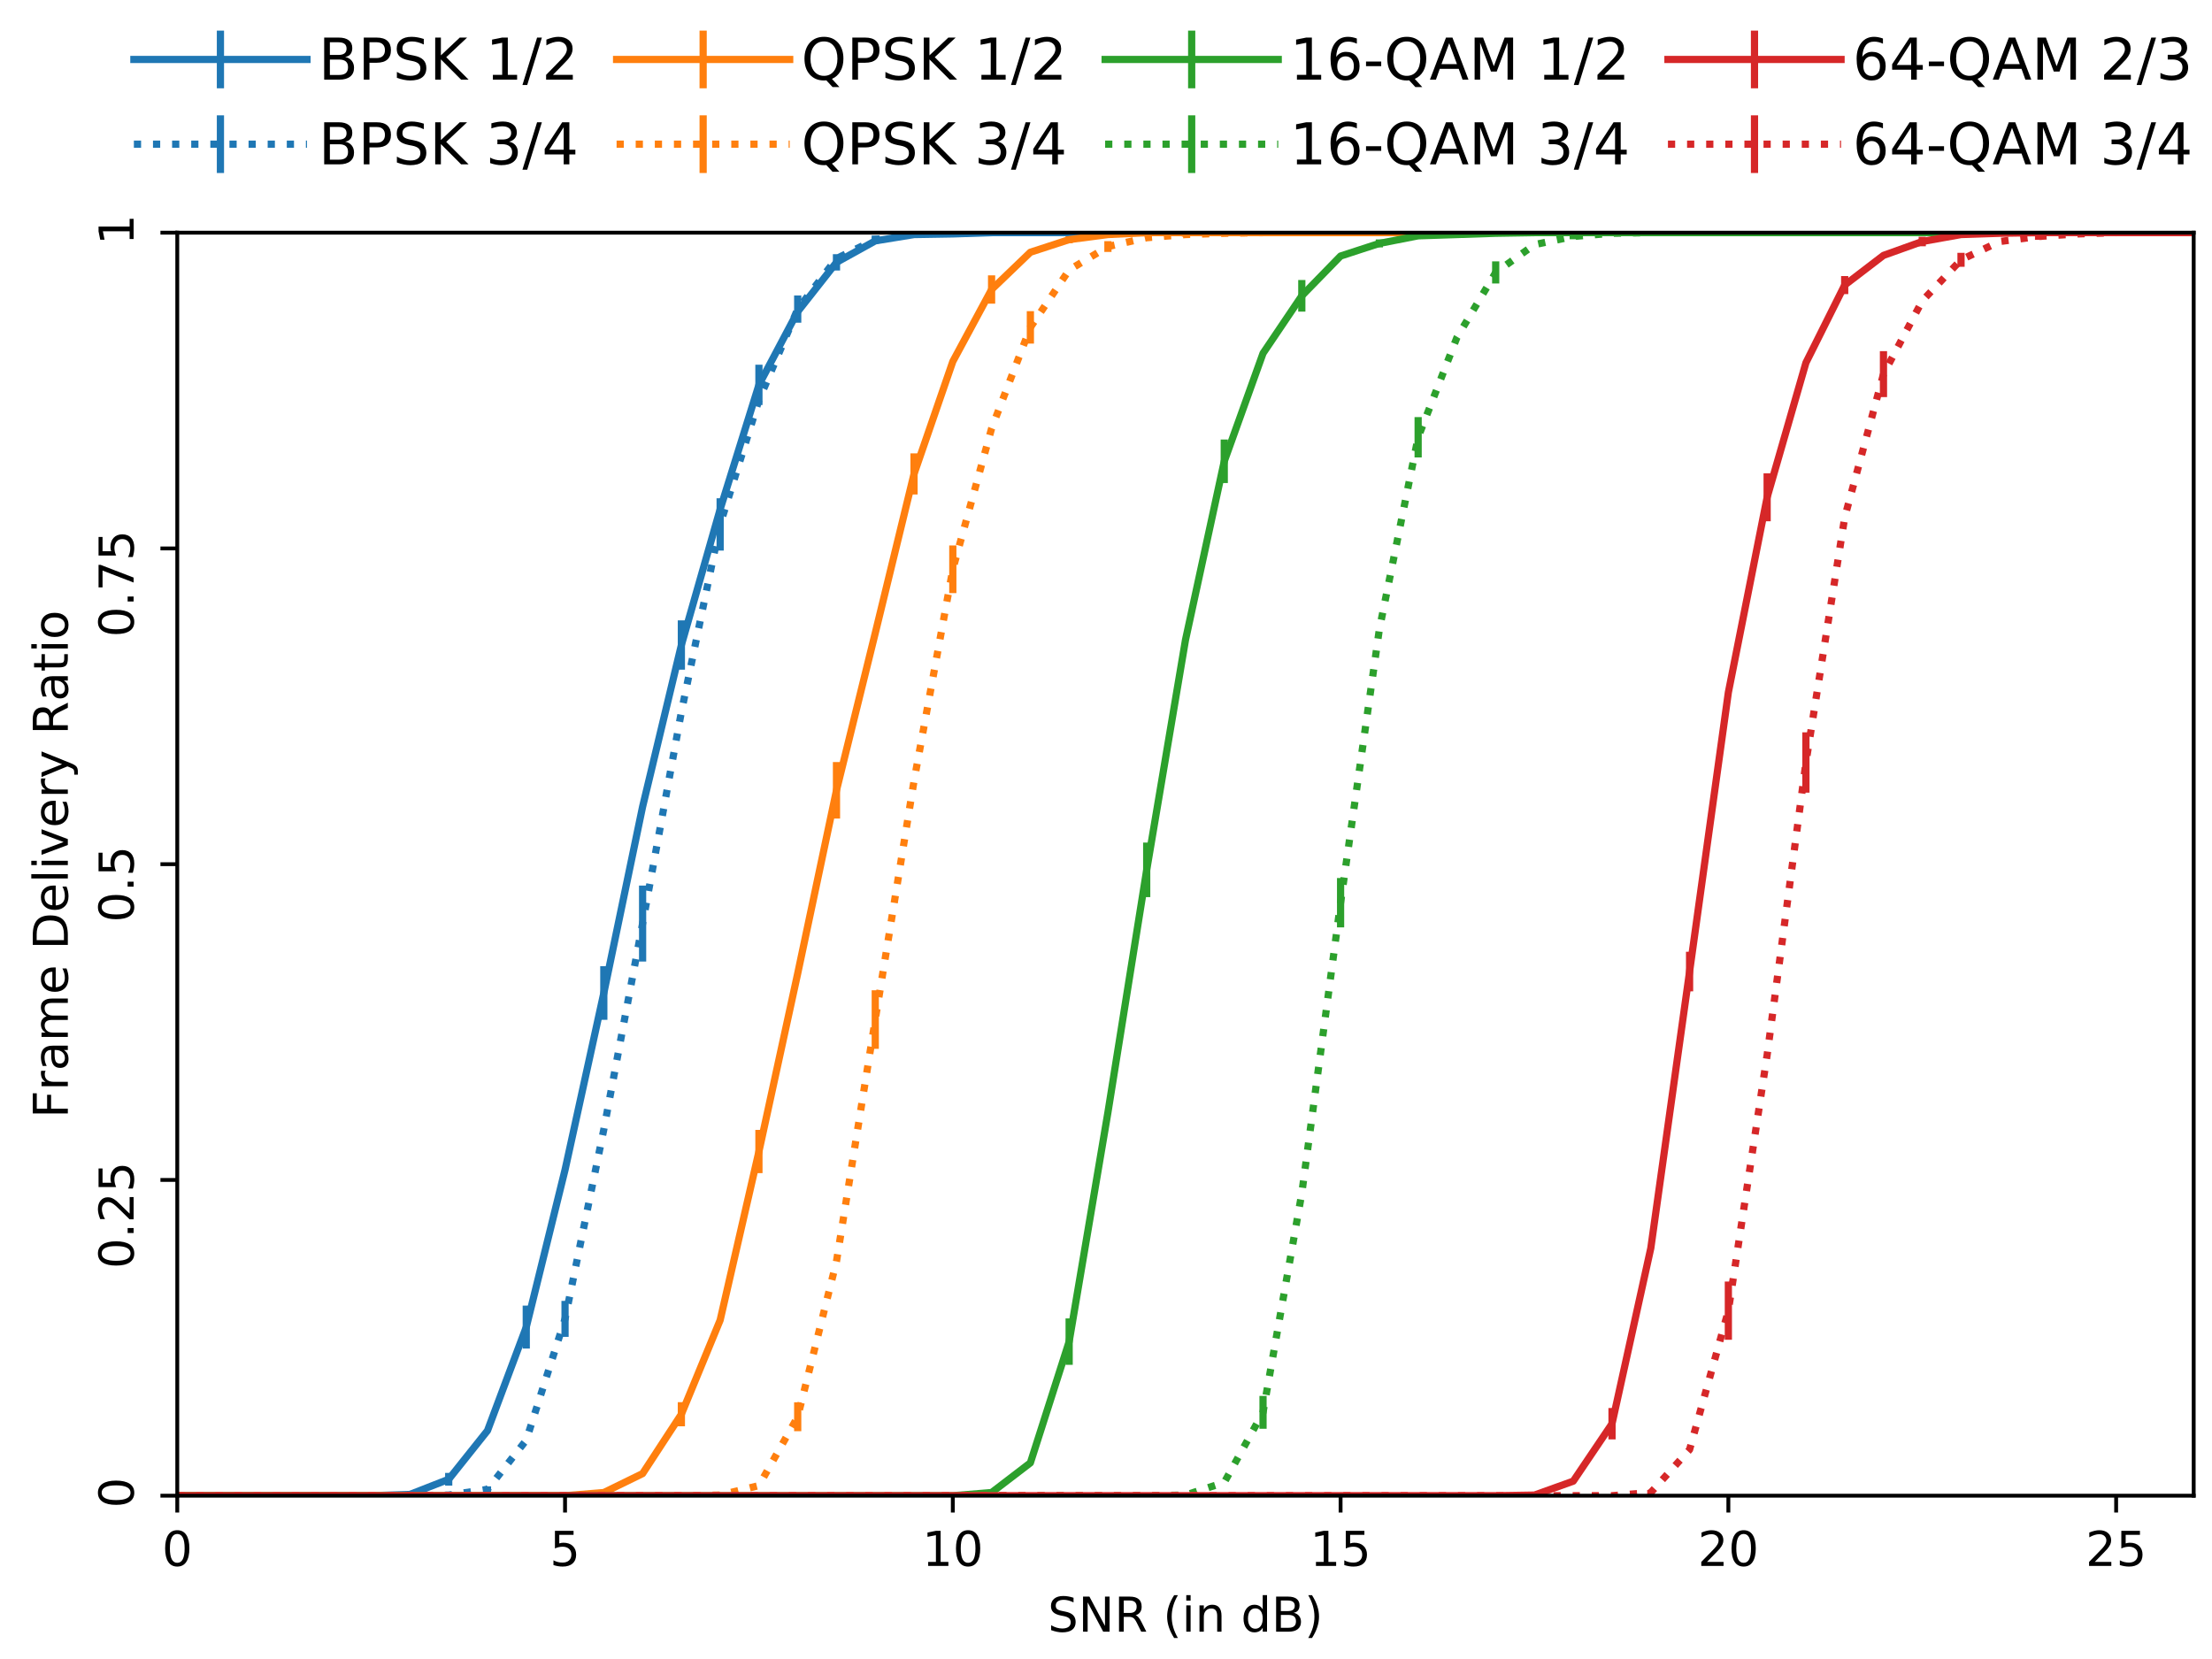 <?xml version="1.0" encoding="utf-8" standalone="no"?>
<!DOCTYPE svg PUBLIC "-//W3C//DTD SVG 1.1//EN"
  "http://www.w3.org/Graphics/SVG/1.1/DTD/svg11.dtd">
<!-- Created with matplotlib (http://matplotlib.org/) -->
<svg height="345pt" version="1.1" viewBox="0 0 460 345" width="460pt" xmlns="http://www.w3.org/2000/svg" xmlns:xlink="http://www.w3.org/1999/xlink">
 <defs>
  <style type="text/css">
*{stroke-linecap:butt;stroke-linejoin:round;}
  </style>
 </defs>
 <g id="figure_1">
  <g id="patch_1">
   <path d="M 0 345.6 
L 460.8 345.6 
L 460.8 0 
L 0 0 
z
" style="fill:#ffffff;"/>
  </g>
  <g id="axes_1">
   <g id="patch_2">
    <path d="M 36.864 311.04 
L 456.192 311.04 
L 456.192 48.384 
L 36.864 48.384 
z
" style="fill:#ffffff;"/>
   </g>
   <g id="matplotlib.axis_1">
    <g id="xtick_1">
     <g id="line2d_1">
      <defs>
       <path d="M 0 0 
L 0 3.5 
" id="m9497cc5729" style="stroke:#000000;stroke-width:0.8;"/>
      </defs>
      <g>
       <use style="stroke:#000000;stroke-width:0.8;" x="36.864" xlink:href="#m9497cc5729" y="311.04"/>
      </g>
     </g>
     <g id="text_1">
      <!-- 0 -->
      <defs>
       <path d="M 31.781 66.406 
Q 24.172 66.406 20.328 58.906 
Q 16.5 51.422 16.5 36.375 
Q 16.5 21.391 20.328 13.891 
Q 24.172 6.391 31.781 6.391 
Q 39.453 6.391 43.281 13.891 
Q 47.125 21.391 47.125 36.375 
Q 47.125 51.422 43.281 58.906 
Q 39.453 66.406 31.781 66.406 
z
M 31.781 74.219 
Q 44.047 74.219 50.516 64.516 
Q 56.984 54.828 56.984 36.375 
Q 56.984 17.969 50.516 8.266 
Q 44.047 -1.422 31.781 -1.422 
Q 19.531 -1.422 13.062 8.266 
Q 6.594 17.969 6.594 36.375 
Q 6.594 54.828 13.062 64.516 
Q 19.531 74.219 31.781 74.219 
z
" id="DejaVuSans-30"/>
      </defs>
      <g transform="translate(33.683 325.638)scale(0.1 -0.1)">
       <use xlink:href="#DejaVuSans-30"/>
      </g>
     </g>
    </g>
    <g id="xtick_2">
     <g id="line2d_2">
      <g>
       <use style="stroke:#000000;stroke-width:0.8;" x="117.504" xlink:href="#m9497cc5729" y="311.04"/>
      </g>
     </g>
     <g id="text_2">
      <!-- 5 -->
      <defs>
       <path d="M 10.797 72.906 
L 49.516 72.906 
L 49.516 64.594 
L 19.828 64.594 
L 19.828 46.734 
Q 21.969 47.469 24.109 47.828 
Q 26.266 48.188 28.422 48.188 
Q 40.625 48.188 47.75 41.5 
Q 54.891 34.812 54.891 23.391 
Q 54.891 11.625 47.562 5.094 
Q 40.234 -1.422 26.906 -1.422 
Q 22.312 -1.422 17.547 -0.641 
Q 12.797 0.141 7.719 1.703 
L 7.719 11.625 
Q 12.109 9.234 16.797 8.062 
Q 21.484 6.891 26.703 6.891 
Q 35.156 6.891 40.078 11.328 
Q 45.016 15.766 45.016 23.391 
Q 45.016 31 40.078 35.438 
Q 35.156 39.891 26.703 39.891 
Q 22.75 39.891 18.812 39.016 
Q 14.891 38.141 10.797 36.281 
z
" id="DejaVuSans-35"/>
      </defs>
      <g transform="translate(114.323 325.638)scale(0.1 -0.1)">
       <use xlink:href="#DejaVuSans-35"/>
      </g>
     </g>
    </g>
    <g id="xtick_3">
     <g id="line2d_3">
      <g>
       <use style="stroke:#000000;stroke-width:0.8;" x="198.144" xlink:href="#m9497cc5729" y="311.04"/>
      </g>
     </g>
     <g id="text_3">
      <!-- 10 -->
      <defs>
       <path d="M 12.406 8.297 
L 28.516 8.297 
L 28.516 63.922 
L 10.984 60.406 
L 10.984 69.391 
L 28.422 72.906 
L 38.281 72.906 
L 38.281 8.297 
L 54.391 8.297 
L 54.391 0 
L 12.406 0 
z
" id="DejaVuSans-31"/>
      </defs>
      <g transform="translate(191.781 325.638)scale(0.1 -0.1)">
       <use xlink:href="#DejaVuSans-31"/>
       <use x="63.623" xlink:href="#DejaVuSans-30"/>
      </g>
     </g>
    </g>
    <g id="xtick_4">
     <g id="line2d_4">
      <g>
       <use style="stroke:#000000;stroke-width:0.8;" x="278.784" xlink:href="#m9497cc5729" y="311.04"/>
      </g>
     </g>
     <g id="text_4">
      <!-- 15 -->
      <g transform="translate(272.421 325.638)scale(0.1 -0.1)">
       <use xlink:href="#DejaVuSans-31"/>
       <use x="63.623" xlink:href="#DejaVuSans-35"/>
      </g>
     </g>
    </g>
    <g id="xtick_5">
     <g id="line2d_5">
      <g>
       <use style="stroke:#000000;stroke-width:0.8;" x="359.424" xlink:href="#m9497cc5729" y="311.04"/>
      </g>
     </g>
     <g id="text_5">
      <!-- 20 -->
      <defs>
       <path d="M 19.188 8.297 
L 53.609 8.297 
L 53.609 0 
L 7.328 0 
L 7.328 8.297 
Q 12.938 14.109 22.625 23.891 
Q 32.328 33.688 34.812 36.531 
Q 39.547 41.844 41.422 45.531 
Q 43.312 49.219 43.312 52.781 
Q 43.312 58.594 39.234 62.25 
Q 35.156 65.922 28.609 65.922 
Q 23.969 65.922 18.812 64.312 
Q 13.672 62.703 7.812 59.422 
L 7.812 69.391 
Q 13.766 71.781 18.938 73 
Q 24.125 74.219 28.422 74.219 
Q 39.75 74.219 46.484 68.547 
Q 53.219 62.891 53.219 53.422 
Q 53.219 48.922 51.531 44.891 
Q 49.859 40.875 45.406 35.406 
Q 44.188 33.984 37.641 27.219 
Q 31.109 20.453 19.188 8.297 
z
" id="DejaVuSans-32"/>
      </defs>
      <g transform="translate(353.062 325.638)scale(0.1 -0.1)">
       <use xlink:href="#DejaVuSans-32"/>
       <use x="63.623" xlink:href="#DejaVuSans-30"/>
      </g>
     </g>
    </g>
    <g id="xtick_6">
     <g id="line2d_6">
      <g>
       <use style="stroke:#000000;stroke-width:0.8;" x="440.064" xlink:href="#m9497cc5729" y="311.04"/>
      </g>
     </g>
     <g id="text_6">
      <!-- 25 -->
      <g transform="translate(433.702 325.638)scale(0.1 -0.1)">
       <use xlink:href="#DejaVuSans-32"/>
       <use x="63.623" xlink:href="#DejaVuSans-35"/>
      </g>
     </g>
    </g>
    <g id="text_7">
     <!-- SNR (in dB) -->
     <defs>
      <path d="M 53.516 70.516 
L 53.516 60.891 
Q 47.906 63.578 42.922 64.891 
Q 37.938 66.219 33.297 66.219 
Q 25.25 66.219 20.875 63.094 
Q 16.5 59.969 16.5 54.203 
Q 16.5 49.359 19.406 46.891 
Q 22.312 44.438 30.422 42.922 
L 36.375 41.703 
Q 47.406 39.594 52.656 34.297 
Q 57.906 29 57.906 20.125 
Q 57.906 9.516 50.797 4.047 
Q 43.703 -1.422 29.984 -1.422 
Q 24.812 -1.422 18.969 -0.25 
Q 13.141 0.922 6.891 3.219 
L 6.891 13.375 
Q 12.891 10.016 18.656 8.297 
Q 24.422 6.594 29.984 6.594 
Q 38.422 6.594 43.016 9.906 
Q 47.609 13.234 47.609 19.391 
Q 47.609 24.75 44.312 27.781 
Q 41.016 30.812 33.5 32.328 
L 27.484 33.5 
Q 16.453 35.688 11.516 40.375 
Q 6.594 45.062 6.594 53.422 
Q 6.594 63.094 13.406 68.656 
Q 20.219 74.219 32.172 74.219 
Q 37.312 74.219 42.625 73.281 
Q 47.953 72.359 53.516 70.516 
z
" id="DejaVuSans-53"/>
      <path d="M 9.812 72.906 
L 23.094 72.906 
L 55.422 11.922 
L 55.422 72.906 
L 64.984 72.906 
L 64.984 0 
L 51.703 0 
L 19.391 60.984 
L 19.391 0 
L 9.812 0 
z
" id="DejaVuSans-4e"/>
      <path d="M 44.391 34.188 
Q 47.562 33.109 50.562 29.594 
Q 53.562 26.078 56.594 19.922 
L 66.609 0 
L 56 0 
L 46.688 18.703 
Q 43.062 26.031 39.672 28.422 
Q 36.281 30.812 30.422 30.812 
L 19.672 30.812 
L 19.672 0 
L 9.812 0 
L 9.812 72.906 
L 32.078 72.906 
Q 44.578 72.906 50.734 67.672 
Q 56.891 62.453 56.891 51.906 
Q 56.891 45.016 53.688 40.469 
Q 50.484 35.938 44.391 34.188 
z
M 19.672 64.797 
L 19.672 38.922 
L 32.078 38.922 
Q 39.203 38.922 42.844 42.219 
Q 46.484 45.516 46.484 51.906 
Q 46.484 58.297 42.844 61.547 
Q 39.203 64.797 32.078 64.797 
z
" id="DejaVuSans-52"/>
      <path id="DejaVuSans-20"/>
      <path d="M 31 75.875 
Q 24.469 64.656 21.281 53.656 
Q 18.109 42.672 18.109 31.391 
Q 18.109 20.125 21.312 9.062 
Q 24.516 -2 31 -13.188 
L 23.188 -13.188 
Q 15.875 -1.703 12.234 9.375 
Q 8.594 20.453 8.594 31.391 
Q 8.594 42.281 12.203 53.312 
Q 15.828 64.359 23.188 75.875 
z
" id="DejaVuSans-28"/>
      <path d="M 9.422 54.688 
L 18.406 54.688 
L 18.406 0 
L 9.422 0 
z
M 9.422 75.984 
L 18.406 75.984 
L 18.406 64.594 
L 9.422 64.594 
z
" id="DejaVuSans-69"/>
      <path d="M 54.891 33.016 
L 54.891 0 
L 45.906 0 
L 45.906 32.719 
Q 45.906 40.484 42.875 44.328 
Q 39.844 48.188 33.797 48.188 
Q 26.516 48.188 22.312 43.547 
Q 18.109 38.922 18.109 30.906 
L 18.109 0 
L 9.078 0 
L 9.078 54.688 
L 18.109 54.688 
L 18.109 46.188 
Q 21.344 51.125 25.703 53.562 
Q 30.078 56 35.797 56 
Q 45.219 56 50.047 50.172 
Q 54.891 44.344 54.891 33.016 
z
" id="DejaVuSans-6e"/>
      <path d="M 45.406 46.391 
L 45.406 75.984 
L 54.391 75.984 
L 54.391 0 
L 45.406 0 
L 45.406 8.203 
Q 42.578 3.328 38.25 0.953 
Q 33.938 -1.422 27.875 -1.422 
Q 17.969 -1.422 11.734 6.484 
Q 5.516 14.406 5.516 27.297 
Q 5.516 40.188 11.734 48.094 
Q 17.969 56 27.875 56 
Q 33.938 56 38.25 53.625 
Q 42.578 51.266 45.406 46.391 
z
M 14.797 27.297 
Q 14.797 17.391 18.875 11.75 
Q 22.953 6.109 30.078 6.109 
Q 37.203 6.109 41.297 11.75 
Q 45.406 17.391 45.406 27.297 
Q 45.406 37.203 41.297 42.844 
Q 37.203 48.484 30.078 48.484 
Q 22.953 48.484 18.875 42.844 
Q 14.797 37.203 14.797 27.297 
z
" id="DejaVuSans-64"/>
      <path d="M 19.672 34.812 
L 19.672 8.109 
L 35.5 8.109 
Q 43.453 8.109 47.281 11.406 
Q 51.125 14.703 51.125 21.484 
Q 51.125 28.328 47.281 31.562 
Q 43.453 34.812 35.5 34.812 
z
M 19.672 64.797 
L 19.672 42.828 
L 34.281 42.828 
Q 41.5 42.828 45.031 45.531 
Q 48.578 48.25 48.578 53.812 
Q 48.578 59.328 45.031 62.062 
Q 41.5 64.797 34.281 64.797 
z
M 9.812 72.906 
L 35.016 72.906 
Q 46.297 72.906 52.391 68.219 
Q 58.5 63.531 58.5 54.891 
Q 58.5 48.188 55.375 44.234 
Q 52.25 40.281 46.188 39.312 
Q 53.469 37.75 57.5 32.781 
Q 61.531 27.828 61.531 20.406 
Q 61.531 10.641 54.891 5.312 
Q 48.25 0 35.984 0 
L 9.812 0 
z
" id="DejaVuSans-42"/>
      <path d="M 8.016 75.875 
L 15.828 75.875 
Q 23.141 64.359 26.781 53.312 
Q 30.422 42.281 30.422 31.391 
Q 30.422 20.453 26.781 9.375 
Q 23.141 -1.703 15.828 -13.188 
L 8.016 -13.188 
Q 14.5 -2 17.703 9.062 
Q 20.906 20.125 20.906 31.391 
Q 20.906 42.672 17.703 53.656 
Q 14.5 64.656 8.016 75.875 
z
" id="DejaVuSans-29"/>
     </defs>
     <g transform="translate(217.897 339.317)scale(0.1 -0.1)">
      <use xlink:href="#DejaVuSans-53"/>
      <use x="63.477" xlink:href="#DejaVuSans-4e"/>
      <use x="138.281" xlink:href="#DejaVuSans-52"/>
      <use x="207.764" xlink:href="#DejaVuSans-20"/>
      <use x="239.551" xlink:href="#DejaVuSans-28"/>
      <use x="278.564" xlink:href="#DejaVuSans-69"/>
      <use x="306.348" xlink:href="#DejaVuSans-6e"/>
      <use x="369.727" xlink:href="#DejaVuSans-20"/>
      <use x="401.514" xlink:href="#DejaVuSans-64"/>
      <use x="464.99" xlink:href="#DejaVuSans-42"/>
      <use x="533.594" xlink:href="#DejaVuSans-29"/>
     </g>
    </g>
   </g>
   <g id="matplotlib.axis_2">
    <g id="ytick_1">
     <g id="line2d_7">
      <defs>
       <path d="M 0 0 
L -3.5 0 
" id="m53ca0b4b0b" style="stroke:#000000;stroke-width:0.8;"/>
      </defs>
      <g>
       <use style="stroke:#000000;stroke-width:0.8;" x="36.864" xlink:href="#m53ca0b4b0b" y="311.04"/>
      </g>
     </g>
     <g id="text_8">
      <!-- 0 -->
      <g transform="translate(27.784 313.603)rotate(-90)scale(0.1 -0.1)">
       <use xlink:href="#DejaVuSans-30"/>
      </g>
     </g>
    </g>
    <g id="ytick_2">
     <g id="line2d_8">
      <g>
       <use style="stroke:#000000;stroke-width:0.8;" x="36.864" xlink:href="#m53ca0b4b0b" y="245.376"/>
      </g>
     </g>
     <g id="text_9">
      <!-- 0.25 -->
      <defs>
       <path d="M 10.688 12.406 
L 21 12.406 
L 21 0 
L 10.688 0 
z
" id="DejaVuSans-2e"/>
      </defs>
      <g transform="translate(27.784 263.842)rotate(-90)scale(0.1 -0.1)">
       <use xlink:href="#DejaVuSans-30"/>
       <use x="63.623" xlink:href="#DejaVuSans-2e"/>
       <use x="95.41" xlink:href="#DejaVuSans-32"/>
       <use x="159.033" xlink:href="#DejaVuSans-35"/>
      </g>
     </g>
    </g>
    <g id="ytick_3">
     <g id="line2d_9">
      <g>
       <use style="stroke:#000000;stroke-width:0.8;" x="36.864" xlink:href="#m53ca0b4b0b" y="179.712"/>
      </g>
     </g>
     <g id="text_10">
      <!-- 0.5 -->
      <g transform="translate(27.784 191.816)rotate(-90)scale(0.1 -0.1)">
       <use xlink:href="#DejaVuSans-30"/>
       <use x="63.623" xlink:href="#DejaVuSans-2e"/>
       <use x="95.41" xlink:href="#DejaVuSans-35"/>
      </g>
     </g>
    </g>
    <g id="ytick_4">
     <g id="line2d_10">
      <g>
       <use style="stroke:#000000;stroke-width:0.8;" x="36.864" xlink:href="#m53ca0b4b0b" y="114.048"/>
      </g>
     </g>
     <g id="text_11">
      <!-- 0.75 -->
      <defs>
       <path d="M 8.203 72.906 
L 55.078 72.906 
L 55.078 68.703 
L 28.609 0 
L 18.312 0 
L 43.219 64.594 
L 8.203 64.594 
z
" id="DejaVuSans-37"/>
      </defs>
      <g transform="translate(27.784 132.514)rotate(-90)scale(0.1 -0.1)">
       <use xlink:href="#DejaVuSans-30"/>
       <use x="63.623" xlink:href="#DejaVuSans-2e"/>
       <use x="95.41" xlink:href="#DejaVuSans-37"/>
       <use x="159.033" xlink:href="#DejaVuSans-35"/>
      </g>
     </g>
    </g>
    <g id="ytick_5">
     <g id="line2d_11">
      <g>
       <use style="stroke:#000000;stroke-width:0.8;" x="36.864" xlink:href="#m53ca0b4b0b" y="48.384"/>
      </g>
     </g>
     <g id="text_12">
      <!-- 1 -->
      <g transform="translate(27.784 50.947)rotate(-90)scale(0.1 -0.1)">
       <use xlink:href="#DejaVuSans-31"/>
      </g>
     </g>
    </g>
    <g id="text_13">
     <!-- Frame Delivery Ratio -->
     <defs>
      <path d="M 9.812 72.906 
L 51.703 72.906 
L 51.703 64.594 
L 19.672 64.594 
L 19.672 43.109 
L 48.578 43.109 
L 48.578 34.812 
L 19.672 34.812 
L 19.672 0 
L 9.812 0 
z
" id="DejaVuSans-46"/>
      <path d="M 41.109 46.297 
Q 39.594 47.172 37.812 47.578 
Q 36.031 48 33.891 48 
Q 26.266 48 22.188 43.047 
Q 18.109 38.094 18.109 28.812 
L 18.109 0 
L 9.078 0 
L 9.078 54.688 
L 18.109 54.688 
L 18.109 46.188 
Q 20.953 51.172 25.484 53.578 
Q 30.031 56 36.531 56 
Q 37.453 56 38.578 55.875 
Q 39.703 55.766 41.062 55.516 
z
" id="DejaVuSans-72"/>
      <path d="M 34.281 27.484 
Q 23.391 27.484 19.188 25 
Q 14.984 22.516 14.984 16.5 
Q 14.984 11.719 18.141 8.906 
Q 21.297 6.109 26.703 6.109 
Q 34.188 6.109 38.703 11.406 
Q 43.219 16.703 43.219 25.484 
L 43.219 27.484 
z
M 52.203 31.203 
L 52.203 0 
L 43.219 0 
L 43.219 8.297 
Q 40.141 3.328 35.547 0.953 
Q 30.953 -1.422 24.312 -1.422 
Q 15.922 -1.422 10.953 3.297 
Q 6 8.016 6 15.922 
Q 6 25.141 12.172 29.828 
Q 18.359 34.516 30.609 34.516 
L 43.219 34.516 
L 43.219 35.406 
Q 43.219 41.609 39.141 45 
Q 35.062 48.391 27.688 48.391 
Q 23 48.391 18.547 47.266 
Q 14.109 46.141 10.016 43.891 
L 10.016 52.203 
Q 14.938 54.109 19.578 55.047 
Q 24.219 56 28.609 56 
Q 40.484 56 46.344 49.844 
Q 52.203 43.703 52.203 31.203 
z
" id="DejaVuSans-61"/>
      <path d="M 52 44.188 
Q 55.375 50.25 60.062 53.125 
Q 64.75 56 71.094 56 
Q 79.641 56 84.281 50.016 
Q 88.922 44.047 88.922 33.016 
L 88.922 0 
L 79.891 0 
L 79.891 32.719 
Q 79.891 40.578 77.094 44.375 
Q 74.312 48.188 68.609 48.188 
Q 61.625 48.188 57.562 43.547 
Q 53.516 38.922 53.516 30.906 
L 53.516 0 
L 44.484 0 
L 44.484 32.719 
Q 44.484 40.625 41.703 44.406 
Q 38.922 48.188 33.109 48.188 
Q 26.219 48.188 22.156 43.531 
Q 18.109 38.875 18.109 30.906 
L 18.109 0 
L 9.078 0 
L 9.078 54.688 
L 18.109 54.688 
L 18.109 46.188 
Q 21.188 51.219 25.484 53.609 
Q 29.781 56 35.688 56 
Q 41.656 56 45.828 52.969 
Q 50 49.953 52 44.188 
z
" id="DejaVuSans-6d"/>
      <path d="M 56.203 29.594 
L 56.203 25.203 
L 14.891 25.203 
Q 15.484 15.922 20.484 11.062 
Q 25.484 6.203 34.422 6.203 
Q 39.594 6.203 44.453 7.469 
Q 49.312 8.734 54.109 11.281 
L 54.109 2.781 
Q 49.266 0.734 44.188 -0.344 
Q 39.109 -1.422 33.891 -1.422 
Q 20.797 -1.422 13.156 6.188 
Q 5.516 13.812 5.516 26.812 
Q 5.516 40.234 12.766 48.109 
Q 20.016 56 32.328 56 
Q 43.359 56 49.781 48.891 
Q 56.203 41.797 56.203 29.594 
z
M 47.219 32.234 
Q 47.125 39.594 43.094 43.984 
Q 39.062 48.391 32.422 48.391 
Q 24.906 48.391 20.391 44.141 
Q 15.875 39.891 15.188 32.172 
z
" id="DejaVuSans-65"/>
      <path d="M 19.672 64.797 
L 19.672 8.109 
L 31.594 8.109 
Q 46.688 8.109 53.688 14.938 
Q 60.688 21.781 60.688 36.531 
Q 60.688 51.172 53.688 57.984 
Q 46.688 64.797 31.594 64.797 
z
M 9.812 72.906 
L 30.078 72.906 
Q 51.266 72.906 61.172 64.094 
Q 71.094 55.281 71.094 36.531 
Q 71.094 17.672 61.125 8.828 
Q 51.172 0 30.078 0 
L 9.812 0 
z
" id="DejaVuSans-44"/>
      <path d="M 9.422 75.984 
L 18.406 75.984 
L 18.406 0 
L 9.422 0 
z
" id="DejaVuSans-6c"/>
      <path d="M 2.984 54.688 
L 12.5 54.688 
L 29.594 8.797 
L 46.688 54.688 
L 56.203 54.688 
L 35.688 0 
L 23.484 0 
z
" id="DejaVuSans-76"/>
      <path d="M 32.172 -5.078 
Q 28.375 -14.844 24.75 -17.812 
Q 21.141 -20.797 15.094 -20.797 
L 7.906 -20.797 
L 7.906 -13.281 
L 13.188 -13.281 
Q 16.891 -13.281 18.938 -11.516 
Q 21 -9.766 23.484 -3.219 
L 25.094 0.875 
L 2.984 54.688 
L 12.5 54.688 
L 29.594 11.922 
L 46.688 54.688 
L 56.203 54.688 
z
" id="DejaVuSans-79"/>
      <path d="M 18.312 70.219 
L 18.312 54.688 
L 36.812 54.688 
L 36.812 47.703 
L 18.312 47.703 
L 18.312 18.016 
Q 18.312 11.328 20.141 9.422 
Q 21.969 7.516 27.594 7.516 
L 36.812 7.516 
L 36.812 0 
L 27.594 0 
Q 17.188 0 13.234 3.875 
Q 9.281 7.766 9.281 18.016 
L 9.281 47.703 
L 2.688 47.703 
L 2.688 54.688 
L 9.281 54.688 
L 9.281 70.219 
z
" id="DejaVuSans-74"/>
      <path d="M 30.609 48.391 
Q 23.391 48.391 19.188 42.75 
Q 14.984 37.109 14.984 27.297 
Q 14.984 17.484 19.156 11.844 
Q 23.344 6.203 30.609 6.203 
Q 37.797 6.203 41.984 11.859 
Q 46.188 17.531 46.188 27.297 
Q 46.188 37.016 41.984 42.703 
Q 37.797 48.391 30.609 48.391 
z
M 30.609 56 
Q 42.328 56 49.016 48.375 
Q 55.719 40.766 55.719 27.297 
Q 55.719 13.875 49.016 6.219 
Q 42.328 -1.422 30.609 -1.422 
Q 18.844 -1.422 12.172 6.219 
Q 5.516 13.875 5.516 27.297 
Q 5.516 40.766 12.172 48.375 
Q 18.844 56 30.609 56 
z
" id="DejaVuSans-6f"/>
     </defs>
     <g transform="translate(14.106 232.528)rotate(-90)scale(0.1 -0.1)">
      <use xlink:href="#DejaVuSans-46"/>
      <use x="57.41" xlink:href="#DejaVuSans-72"/>
      <use x="98.523" xlink:href="#DejaVuSans-61"/>
      <use x="159.803" xlink:href="#DejaVuSans-6d"/>
      <use x="257.215" xlink:href="#DejaVuSans-65"/>
      <use x="318.738" xlink:href="#DejaVuSans-20"/>
      <use x="350.525" xlink:href="#DejaVuSans-44"/>
      <use x="427.527" xlink:href="#DejaVuSans-65"/>
      <use x="489.051" xlink:href="#DejaVuSans-6c"/>
      <use x="516.834" xlink:href="#DejaVuSans-69"/>
      <use x="544.617" xlink:href="#DejaVuSans-76"/>
      <use x="603.797" xlink:href="#DejaVuSans-65"/>
      <use x="665.32" xlink:href="#DejaVuSans-72"/>
      <use x="706.434" xlink:href="#DejaVuSans-79"/>
      <use x="765.613" xlink:href="#DejaVuSans-20"/>
      <use x="797.4" xlink:href="#DejaVuSans-52"/>
      <use x="866.852" xlink:href="#DejaVuSans-61"/>
      <use x="928.131" xlink:href="#DejaVuSans-74"/>
      <use x="967.34" xlink:href="#DejaVuSans-69"/>
      <use x="995.123" xlink:href="#DejaVuSans-6f"/>
     </g>
    </g>
   </g>
   <g id="LineCollection_1">
    <path clip-path="url(#p7ff756f38a)" d="M 93.312 308.954 
L 93.312 306.297 
" style="fill:none;stroke:#1f77b4;stroke-width:1.5;"/>
    <path clip-path="url(#p7ff756f38a)" d="M 109.44 280.439 
L 109.44 271.511 
" style="fill:none;stroke:#1f77b4;stroke-width:1.5;"/>
    <path clip-path="url(#p7ff756f38a)" d="M 125.568 212.081 
L 125.568 200.925 
" style="fill:none;stroke:#1f77b4;stroke-width:1.5;"/>
    <path clip-path="url(#p7ff756f38a)" d="M 141.696 139.268 
L 141.696 129.014 
" style="fill:none;stroke:#1f77b4;stroke-width:1.5;"/>
    <path clip-path="url(#p7ff756f38a)" d="M 157.824 84.226 
L 157.824 75.842 
" style="fill:none;stroke:#1f77b4;stroke-width:1.5;"/>
    <path clip-path="url(#p7ff756f38a)" d="M 173.952 56.261 
L 173.952 52.851 
" style="fill:none;stroke:#1f77b4;stroke-width:1.5;"/>
    <path clip-path="url(#p7ff756f38a)" d="M 190.08 49.38 
L 190.08 48.176 
" style="fill:none;stroke:#1f77b4;stroke-width:1.5;"/>
   </g>
   <g id="LineCollection_2">
    <path clip-path="url(#p7ff756f38a)" d="M 101.376 310.357 
L 101.376 309.096 
" style="fill:none;stroke:#1f77b4;stroke-width:1.5;"/>
    <path clip-path="url(#p7ff756f38a)" d="M 117.504 278.009 
L 117.504 270.527 
" style="fill:none;stroke:#1f77b4;stroke-width:1.5;"/>
    <path clip-path="url(#p7ff756f38a)" d="M 133.632 199.954 
L 133.632 184.159 
" style="fill:none;stroke:#1f77b4;stroke-width:1.5;"/>
    <path clip-path="url(#p7ff756f38a)" d="M 149.76 114.495 
L 149.76 103.62 
" style="fill:none;stroke:#1f77b4;stroke-width:1.5;"/>
    <path clip-path="url(#p7ff756f38a)" d="M 165.888 67.108 
L 165.888 61.441 
" style="fill:none;stroke:#1f77b4;stroke-width:1.5;"/>
    <path clip-path="url(#p7ff756f38a)" d="M 182.016 50.672 
L 182.016 48.985 
" style="fill:none;stroke:#1f77b4;stroke-width:1.5;"/>
   </g>
   <g id="LineCollection_3">
    <path clip-path="url(#p7ff756f38a)" d="M 125.568 310.929 
L 125.568 309.837 
" style="fill:none;stroke:#ff7f0e;stroke-width:1.5;"/>
    <path clip-path="url(#p7ff756f38a)" d="M 141.696 296.604 
L 141.696 291.593 
" style="fill:none;stroke:#ff7f0e;stroke-width:1.5;"/>
    <path clip-path="url(#p7ff756f38a)" d="M 157.824 243.959 
L 157.824 234.974 
" style="fill:none;stroke:#ff7f0e;stroke-width:1.5;"/>
    <path clip-path="url(#p7ff756f38a)" d="M 173.952 170.225 
L 173.952 158.468 
" style="fill:none;stroke:#ff7f0e;stroke-width:1.5;"/>
    <path clip-path="url(#p7ff756f38a)" d="M 190.08 102.826 
L 190.08 94.276 
" style="fill:none;stroke:#ff7f0e;stroke-width:1.5;"/>
    <path clip-path="url(#p7ff756f38a)" d="M 206.208 63.148 
L 206.208 57.259 
" style="fill:none;stroke:#ff7f0e;stroke-width:1.5;"/>
    <path clip-path="url(#p7ff756f38a)" d="M 222.336 50.572 
L 222.336 49.085 
" style="fill:none;stroke:#ff7f0e;stroke-width:1.5;"/>
   </g>
   <g id="LineCollection_4">
    <path clip-path="url(#p7ff756f38a)" d="M 149.76 311.184 
L 149.76 310.634 
" style="fill:none;stroke:#ff7f0e;stroke-width:1.5;"/>
    <path clip-path="url(#p7ff756f38a)" d="M 165.888 297.632 
L 165.888 291.616 
" style="fill:none;stroke:#ff7f0e;stroke-width:1.5;"/>
    <path clip-path="url(#p7ff756f38a)" d="M 182.016 218.108 
L 182.016 205.93 
" style="fill:none;stroke:#ff7f0e;stroke-width:1.5;"/>
    <path clip-path="url(#p7ff756f38a)" d="M 198.144 123.336 
L 198.144 113.428 
" style="fill:none;stroke:#ff7f0e;stroke-width:1.5;"/>
    <path clip-path="url(#p7ff756f38a)" d="M 214.272 71.456 
L 214.272 64.711 
" style="fill:none;stroke:#ff7f0e;stroke-width:1.5;"/>
    <path clip-path="url(#p7ff756f38a)" d="M 230.4 52.394 
L 230.4 50.152 
" style="fill:none;stroke:#ff7f0e;stroke-width:1.5;"/>
    <path clip-path="url(#p7ff756f38a)" d="M 246.528 49.228 
L 246.528 48.328 
" style="fill:none;stroke:#ff7f0e;stroke-width:1.5;"/>
   </g>
   <g id="LineCollection_5">
    <path clip-path="url(#p7ff756f38a)" d="M 206.208 310.929 
L 206.208 309.837 
" style="fill:none;stroke:#2ca02c;stroke-width:1.5;"/>
    <path clip-path="url(#p7ff756f38a)" d="M 222.336 283.825 
L 222.336 274.167 
" style="fill:none;stroke:#2ca02c;stroke-width:1.5;"/>
    <path clip-path="url(#p7ff756f38a)" d="M 238.464 186.569 
L 238.464 175.219 
" style="fill:none;stroke:#2ca02c;stroke-width:1.5;"/>
    <path clip-path="url(#p7ff756f38a)" d="M 254.592 100.453 
L 254.592 91.397 
" style="fill:none;stroke:#2ca02c;stroke-width:1.5;"/>
    <path clip-path="url(#p7ff756f38a)" d="M 270.72 64.806 
L 270.72 58.228 
" style="fill:none;stroke:#2ca02c;stroke-width:1.5;"/>
    <path clip-path="url(#p7ff756f38a)" d="M 286.848 51.441 
L 286.848 49.792 
" style="fill:none;stroke:#2ca02c;stroke-width:1.5;"/>
    <path clip-path="url(#p7ff756f38a)" d="M 302.976 49.38 
L 302.976 48.176 
" style="fill:none;stroke:#2ca02c;stroke-width:1.5;"/>
   </g>
   <g id="LineCollection_6">
    <path clip-path="url(#p7ff756f38a)" d="M 246.528 311.184 
L 246.528 310.634 
" style="fill:none;stroke:#2ca02c;stroke-width:1.5;"/>
    <path clip-path="url(#p7ff756f38a)" d="M 262.656 297.122 
L 262.656 290.288 
" style="fill:none;stroke:#2ca02c;stroke-width:1.5;"/>
    <path clip-path="url(#p7ff756f38a)" d="M 278.784 192.853 
L 278.784 182.593 
" style="fill:none;stroke:#2ca02c;stroke-width:1.5;"/>
    <path clip-path="url(#p7ff756f38a)" d="M 294.912 95.129 
L 294.912 86.74 
" style="fill:none;stroke:#2ca02c;stroke-width:1.5;"/>
    <path clip-path="url(#p7ff756f38a)" d="M 311.04 58.958 
L 311.04 54.357 
" style="fill:none;stroke:#2ca02c;stroke-width:1.5;"/>
    <path clip-path="url(#p7ff756f38a)" d="M 327.168 49.75 
L 327.168 48.594 
" style="fill:none;stroke:#2ca02c;stroke-width:1.5;"/>
   </g>
   <g id="LineCollection_7">
    <path clip-path="url(#p7ff756f38a)" d="M 319.104 311.184 
L 319.104 310.634 
" style="fill:none;stroke:#d62728;stroke-width:1.5;"/>
    <path clip-path="url(#p7ff756f38a)" d="M 335.232 299.336 
L 335.232 292.802 
" style="fill:none;stroke:#d62728;stroke-width:1.5;"/>
    <path clip-path="url(#p7ff756f38a)" d="M 351.36 206.154 
L 351.36 197.922 
" style="fill:none;stroke:#d62728;stroke-width:1.5;"/>
    <path clip-path="url(#p7ff756f38a)" d="M 367.488 108.399 
L 367.488 98.422 
" style="fill:none;stroke:#d62728;stroke-width:1.5;"/>
    <path clip-path="url(#p7ff756f38a)" d="M 383.616 61.167 
L 383.616 57.402 
" style="fill:none;stroke:#d62728;stroke-width:1.5;"/>
    <path clip-path="url(#p7ff756f38a)" d="M 399.744 51.208 
L 399.744 49.238 
" style="fill:none;stroke:#d62728;stroke-width:1.5;"/>
    <path clip-path="url(#p7ff756f38a)" d="M 415.872 48.79 
L 415.872 48.24 
" style="fill:none;stroke:#d62728;stroke-width:1.5;"/>
   </g>
   <g id="LineCollection_8">
    <path clip-path="url(#p7ff756f38a)" d="M 343.296 310.929 
L 343.296 309.837 
" style="fill:none;stroke:#d62728;stroke-width:1.5;"/>
    <path clip-path="url(#p7ff756f38a)" d="M 359.424 278.613 
L 359.424 266.509 
" style="fill:none;stroke:#d62728;stroke-width:1.5;"/>
    <path clip-path="url(#p7ff756f38a)" d="M 375.552 164.842 
L 375.552 152.294 
" style="fill:none;stroke:#d62728;stroke-width:1.5;"/>
    <path clip-path="url(#p7ff756f38a)" d="M 391.68 82.581 
L 391.68 73.022 
" style="fill:none;stroke:#d62728;stroke-width:1.5;"/>
    <path clip-path="url(#p7ff756f38a)" d="M 407.808 55.484 
L 407.808 52.578 
" style="fill:none;stroke:#d62728;stroke-width:1.5;"/>
    <path clip-path="url(#p7ff756f38a)" d="M 423.936 49.874 
L 423.936 48.47 
" style="fill:none;stroke:#d62728;stroke-width:1.5;"/>
   </g>
   <g id="line2d_12">
    <path clip-path="url(#p7ff756f38a)" d="M 36.864 311.04 
L 44.928 311.04 
L 52.992 311.04 
L 61.056 311.04 
L 69.12 311.04 
L 77.184 311.04 
L 85.248 310.777 
L 93.312 307.625 
L 101.376 297.513 
L 109.44 275.975 
L 117.504 243.275 
L 125.568 206.503 
L 133.632 167.761 
L 141.696 134.141 
L 149.76 105.906 
L 157.824 80.034 
L 165.888 64.8 
L 173.952 54.556 
L 182.016 50.091 
L 190.08 48.778 
L 198.144 48.647 
L 206.208 48.384 
L 214.272 48.384 
L 222.336 48.384 
L 230.4 48.384 
L 238.464 48.384 
L 246.528 48.384 
L 254.592 48.384 
L 262.656 48.384 
L 270.72 48.384 
L 278.784 48.384 
L 286.848 48.384 
L 294.912 48.384 
L 302.976 48.384 
L 311.04 48.384 
L 319.104 48.384 
L 327.168 48.384 
L 335.232 48.384 
L 343.296 48.384 
L 351.36 48.384 
L 359.424 48.384 
L 367.488 48.384 
L 375.552 48.384 
L 383.616 48.384 
L 391.68 48.384 
L 399.744 48.384 
L 407.808 48.384 
L 415.872 48.384 
L 423.936 48.384 
L 432 48.384 
L 440.064 48.384 
L 448.128 48.384 
L 456.192 48.384 
L 461.8 48.384 
" style="fill:none;stroke:#1f77b4;stroke-linecap:square;stroke-width:1.5;"/>
   </g>
   <g id="line2d_13">
    <path clip-path="url(#p7ff756f38a)" d="M 36.864 311.04 
L 44.928 311.04 
L 52.992 311.04 
L 61.056 311.04 
L 69.12 311.04 
L 77.184 311.04 
L 85.248 311.04 
L 93.312 310.909 
L 101.376 309.727 
L 109.44 299.483 
L 117.504 274.268 
L 125.568 234.87 
L 133.632 192.057 
L 141.696 148.062 
L 149.76 109.058 
L 157.824 83.186 
L 165.888 64.275 
L 173.952 53.768 
L 182.016 49.829 
L 190.08 48.515 
L 198.144 48.384 
L 206.208 48.384 
L 214.272 48.384 
L 222.336 48.384 
L 230.4 48.384 
L 238.464 48.384 
L 246.528 48.384 
L 254.592 48.384 
L 262.656 48.384 
L 270.72 48.384 
L 278.784 48.384 
L 286.848 48.384 
L 294.912 48.384 
L 302.976 48.384 
L 311.04 48.384 
L 319.104 48.384 
L 327.168 48.384 
L 335.232 48.384 
L 343.296 48.384 
L 351.36 48.384 
L 359.424 48.384 
L 367.488 48.384 
L 375.552 48.384 
L 383.616 48.384 
L 391.68 48.384 
L 399.744 48.384 
L 407.808 48.384 
L 415.872 48.384 
L 423.936 48.384 
L 432 48.384 
L 440.064 48.384 
L 448.128 48.384 
L 456.192 48.384 
L 461.8 48.384 
" style="fill:none;stroke:#1f77b4;stroke-dasharray:1.5,2.475;stroke-dashoffset:0;stroke-width:1.5;"/>
   </g>
   <g id="line2d_14">
    <path clip-path="url(#p7ff756f38a)" d="M 36.864 311.04 
L 44.928 311.04 
L 52.992 311.04 
L 61.056 311.04 
L 69.12 311.04 
L 77.184 311.04 
L 85.248 311.04 
L 93.312 311.04 
L 101.376 311.04 
L 109.44 311.04 
L 117.504 311.04 
L 125.568 310.383 
L 133.632 306.444 
L 141.696 294.099 
L 149.76 274.531 
L 157.824 239.466 
L 165.888 202.432 
L 173.952 164.347 
L 182.016 131.646 
L 190.08 98.551 
L 198.144 75.175 
L 206.208 60.204 
L 214.272 52.455 
L 222.336 49.829 
L 230.4 48.778 
L 238.464 48.384 
L 246.528 48.384 
L 254.592 48.384 
L 262.656 48.384 
L 270.72 48.384 
L 278.784 48.384 
L 286.848 48.384 
L 294.912 48.384 
L 302.976 48.384 
L 311.04 48.384 
L 319.104 48.384 
L 327.168 48.384 
L 335.232 48.384 
L 343.296 48.384 
L 351.36 48.384 
L 359.424 48.384 
L 367.488 48.384 
L 375.552 48.384 
L 383.616 48.384 
L 391.68 48.384 
L 399.744 48.384 
L 407.808 48.384 
L 415.872 48.384 
L 423.936 48.384 
L 432 48.384 
L 440.064 48.384 
L 448.128 48.384 
L 456.192 48.384 
L 461.8 48.384 
" style="fill:none;stroke:#ff7f0e;stroke-linecap:square;stroke-width:1.5;"/>
   </g>
   <g id="line2d_15">
    <path clip-path="url(#p7ff756f38a)" d="M 36.864 311.04 
L 44.928 311.04 
L 52.992 311.04 
L 61.056 311.04 
L 69.12 311.04 
L 77.184 311.04 
L 85.248 311.04 
L 93.312 311.04 
L 101.376 311.04 
L 109.44 311.04 
L 117.504 311.04 
L 125.568 311.04 
L 133.632 311.04 
L 141.696 311.04 
L 149.76 310.909 
L 157.824 308.939 
L 165.888 294.624 
L 173.952 262.317 
L 182.016 212.019 
L 190.08 162.377 
L 198.144 118.382 
L 206.208 89.096 
L 214.272 68.083 
L 222.336 56.132 
L 230.4 51.273 
L 238.464 49.435 
L 246.528 48.778 
L 254.592 48.515 
L 262.656 48.384 
L 270.72 48.384 
L 278.784 48.384 
L 286.848 48.384 
L 294.912 48.384 
L 302.976 48.384 
L 311.04 48.384 
L 319.104 48.384 
L 327.168 48.384 
L 335.232 48.384 
L 343.296 48.384 
L 351.36 48.384 
L 359.424 48.384 
L 367.488 48.384 
L 375.552 48.384 
L 383.616 48.384 
L 391.68 48.384 
L 399.744 48.384 
L 407.808 48.384 
L 415.872 48.384 
L 423.936 48.384 
L 432 48.384 
L 440.064 48.384 
L 448.128 48.384 
L 456.192 48.384 
L 461.8 48.384 
" style="fill:none;stroke:#ff7f0e;stroke-dasharray:1.5,2.475;stroke-dashoffset:0;stroke-width:1.5;"/>
   </g>
   <g id="line2d_16">
    <path clip-path="url(#p7ff756f38a)" d="M 36.864 311.04 
L 44.928 311.04 
L 52.992 311.04 
L 61.056 311.04 
L 69.12 311.04 
L 77.184 311.04 
L 85.248 311.04 
L 93.312 311.04 
L 101.376 311.04 
L 109.44 311.04 
L 117.504 311.04 
L 125.568 311.04 
L 133.632 311.04 
L 141.696 311.04 
L 149.76 311.04 
L 157.824 311.04 
L 165.888 311.04 
L 173.952 311.04 
L 182.016 311.04 
L 190.08 311.04 
L 198.144 311.04 
L 206.208 310.383 
L 214.272 304.211 
L 222.336 278.996 
L 230.4 231.324 
L 238.464 180.894 
L 246.528 133.091 
L 254.592 95.925 
L 262.656 73.468 
L 270.72 61.517 
L 278.784 53.243 
L 286.848 50.617 
L 294.912 49.041 
L 302.976 48.778 
L 311.04 48.515 
L 319.104 48.384 
L 327.168 48.384 
L 335.232 48.384 
L 343.296 48.384 
L 351.36 48.384 
L 359.424 48.384 
L 367.488 48.384 
L 375.552 48.384 
L 383.616 48.384 
L 391.68 48.384 
L 399.744 48.384 
L 407.808 48.384 
L 415.872 48.384 
L 423.936 48.384 
L 432 48.384 
L 440.064 48.384 
L 448.128 48.384 
L 456.192 48.384 
L 461.8 48.384 
" style="fill:none;stroke:#2ca02c;stroke-linecap:square;stroke-width:1.5;"/>
   </g>
   <g id="line2d_17">
    <path clip-path="url(#p7ff756f38a)" d="M 36.864 311.04 
L 44.928 311.04 
L 52.992 311.04 
L 61.056 311.04 
L 69.12 311.04 
L 77.184 311.04 
L 85.248 311.04 
L 93.312 311.04 
L 101.376 311.04 
L 109.44 311.04 
L 117.504 311.04 
L 125.568 311.04 
L 133.632 311.04 
L 141.696 311.04 
L 149.76 311.04 
L 157.824 311.04 
L 165.888 311.04 
L 173.952 311.04 
L 182.016 311.04 
L 190.08 311.04 
L 198.144 311.04 
L 206.208 311.04 
L 214.272 311.04 
L 222.336 311.04 
L 230.4 311.04 
L 238.464 311.04 
L 246.528 310.909 
L 254.592 308.282 
L 262.656 293.705 
L 270.72 248.134 
L 278.784 187.723 
L 286.848 130.858 
L 294.912 90.934 
L 302.976 70.184 
L 311.04 56.658 
L 319.104 50.879 
L 327.168 49.172 
L 335.232 48.515 
L 343.296 48.384 
L 351.36 48.384 
L 359.424 48.384 
L 367.488 48.384 
L 375.552 48.384 
L 383.616 48.384 
L 391.68 48.384 
L 399.744 48.384 
L 407.808 48.384 
L 415.872 48.384 
L 423.936 48.384 
L 432 48.384 
L 440.064 48.384 
L 448.128 48.384 
L 456.192 48.384 
L 461.8 48.384 
" style="fill:none;stroke:#2ca02c;stroke-dasharray:1.5,2.475;stroke-dashoffset:0;stroke-width:1.5;"/>
   </g>
   <g id="line2d_18">
    <path clip-path="url(#p7ff756f38a)" d="M 36.864 311.04 
L 44.928 311.04 
L 52.992 311.04 
L 61.056 311.04 
L 69.12 311.04 
L 77.184 311.04 
L 85.248 311.04 
L 93.312 311.04 
L 101.376 311.04 
L 109.44 311.04 
L 117.504 311.04 
L 125.568 311.04 
L 133.632 311.04 
L 141.696 311.04 
L 149.76 311.04 
L 157.824 311.04 
L 165.888 311.04 
L 173.952 311.04 
L 182.016 311.04 
L 190.08 311.04 
L 198.144 311.04 
L 206.208 311.04 
L 214.272 311.04 
L 222.336 311.04 
L 230.4 311.04 
L 238.464 311.04 
L 246.528 311.04 
L 254.592 311.04 
L 262.656 311.04 
L 270.72 311.04 
L 278.784 311.04 
L 286.848 311.04 
L 294.912 311.04 
L 302.976 311.04 
L 311.04 311.04 
L 319.104 310.909 
L 327.168 308.019 
L 335.232 296.069 
L 343.296 259.559 
L 351.36 202.038 
L 359.424 143.991 
L 367.488 103.41 
L 375.552 75.438 
L 383.616 59.284 
L 391.68 53.112 
L 399.744 50.223 
L 407.808 48.778 
L 415.872 48.515 
L 423.936 48.384 
L 432 48.384 
L 440.064 48.384 
L 448.128 48.384 
L 456.192 48.384 
L 461.8 48.384 
" style="fill:none;stroke:#d62728;stroke-linecap:square;stroke-width:1.5;"/>
   </g>
   <g id="line2d_19">
    <path clip-path="url(#p7ff756f38a)" d="M 36.864 311.04 
L 44.928 311.04 
L 52.992 311.04 
L 61.056 311.04 
L 69.12 311.04 
L 77.184 311.04 
L 85.248 311.04 
L 93.312 311.04 
L 101.376 311.04 
L 109.44 311.04 
L 117.504 311.04 
L 125.568 311.04 
L 133.632 311.04 
L 141.696 311.04 
L 149.76 311.04 
L 157.824 311.04 
L 165.888 311.04 
L 173.952 311.04 
L 182.016 311.04 
L 190.08 311.04 
L 198.144 311.04 
L 206.208 311.04 
L 214.272 311.04 
L 222.336 311.04 
L 230.4 311.04 
L 238.464 311.04 
L 246.528 311.04 
L 254.592 311.04 
L 262.656 311.04 
L 270.72 311.04 
L 278.784 311.04 
L 286.848 311.04 
L 294.912 311.04 
L 302.976 311.04 
L 311.04 311.04 
L 319.104 311.04 
L 327.168 311.04 
L 335.232 311.04 
L 343.296 310.383 
L 351.36 301.453 
L 359.424 272.561 
L 367.488 219.373 
L 375.552 158.568 
L 383.616 107.613 
L 391.68 77.801 
L 399.744 62.567 
L 407.808 54.031 
L 415.872 50.223 
L 423.936 49.172 
L 432 48.647 
L 440.064 48.384 
L 448.128 48.384 
L 456.192 48.384 
L 461.8 48.384 
" style="fill:none;stroke:#d62728;stroke-dasharray:1.5,2.475;stroke-dashoffset:0;stroke-width:1.5;"/>
   </g>
   <g id="patch_3">
    <path d="M 36.864 311.04 
L 36.864 48.384 
" style="fill:none;stroke:#000000;stroke-linecap:square;stroke-linejoin:miter;stroke-width:0.8;"/>
   </g>
   <g id="patch_4">
    <path d="M 456.192 311.04 
L 456.192 48.384 
" style="fill:none;stroke:#000000;stroke-linecap:square;stroke-linejoin:miter;stroke-width:0.8;"/>
   </g>
   <g id="patch_5">
    <path d="M 36.864 311.04 
L 456.192 311.04 
" style="fill:none;stroke:#000000;stroke-linecap:square;stroke-linejoin:miter;stroke-width:0.8;"/>
   </g>
   <g id="patch_6">
    <path d="M 36.864 48.384 
L 456.192 48.384 
" style="fill:none;stroke:#000000;stroke-linecap:square;stroke-linejoin:miter;stroke-width:0.8;"/>
   </g>
   <g id="legend_1">
    <g id="LineCollection_9">
     <path d="M 45.84 18.363 
L 45.84 6.363 
" style="fill:none;stroke:#1f77b4;stroke-width:1.5;"/>
    </g>
    <g id="line2d_20">
     <path d="M 27.84 12.363 
L 63.84 12.363 
" style="fill:none;stroke:#1f77b4;stroke-linecap:square;stroke-width:1.5;"/>
    </g>
    <g id="line2d_21"/>
    <g id="text_14">
     <!-- BPSK 1/2 -->
     <defs>
      <path d="M 19.672 64.797 
L 19.672 37.406 
L 32.078 37.406 
Q 38.969 37.406 42.719 40.969 
Q 46.484 44.531 46.484 51.125 
Q 46.484 57.672 42.719 61.234 
Q 38.969 64.797 32.078 64.797 
z
M 9.812 72.906 
L 32.078 72.906 
Q 44.344 72.906 50.609 67.359 
Q 56.891 61.812 56.891 51.125 
Q 56.891 40.328 50.609 34.812 
Q 44.344 29.297 32.078 29.297 
L 19.672 29.297 
L 19.672 0 
L 9.812 0 
z
" id="DejaVuSans-50"/>
      <path d="M 9.812 72.906 
L 19.672 72.906 
L 19.672 42.094 
L 52.391 72.906 
L 65.094 72.906 
L 28.906 38.922 
L 67.672 0 
L 54.688 0 
L 19.672 35.109 
L 19.672 0 
L 9.812 0 
z
" id="DejaVuSans-4b"/>
      <path d="M 25.391 72.906 
L 33.688 72.906 
L 8.297 -9.281 
L 0 -9.281 
z
" id="DejaVuSans-2f"/>
     </defs>
     <g transform="translate(66.24 16.563)scale(0.12 -0.12)">
      <use xlink:href="#DejaVuSans-42"/>
      <use x="68.604" xlink:href="#DejaVuSans-50"/>
      <use x="128.906" xlink:href="#DejaVuSans-53"/>
      <use x="192.383" xlink:href="#DejaVuSans-4b"/>
      <use x="257.959" xlink:href="#DejaVuSans-20"/>
      <use x="289.746" xlink:href="#DejaVuSans-31"/>
      <use x="353.369" xlink:href="#DejaVuSans-2f"/>
      <use x="387.061" xlink:href="#DejaVuSans-32"/>
     </g>
    </g>
    <g id="LineCollection_10">
     <path d="M 45.84 35.976 
L 45.84 23.976 
" style="fill:none;stroke:#1f77b4;stroke-width:1.5;"/>
    </g>
    <g id="line2d_22">
     <path d="M 27.84 29.976 
L 63.84 29.976 
" style="fill:none;stroke:#1f77b4;stroke-dasharray:1.5,2.475;stroke-dashoffset:0;stroke-width:1.5;"/>
    </g>
    <g id="line2d_23"/>
    <g id="text_15">
     <!-- BPSK 3/4 -->
     <defs>
      <path d="M 40.578 39.312 
Q 47.656 37.797 51.625 33 
Q 55.609 28.219 55.609 21.188 
Q 55.609 10.406 48.188 4.484 
Q 40.766 -1.422 27.094 -1.422 
Q 22.516 -1.422 17.656 -0.516 
Q 12.797 0.391 7.625 2.203 
L 7.625 11.719 
Q 11.719 9.328 16.594 8.109 
Q 21.484 6.891 26.812 6.891 
Q 36.078 6.891 40.938 10.547 
Q 45.797 14.203 45.797 21.188 
Q 45.797 27.641 41.281 31.266 
Q 36.766 34.906 28.719 34.906 
L 20.219 34.906 
L 20.219 43.016 
L 29.109 43.016 
Q 36.375 43.016 40.234 45.922 
Q 44.094 48.828 44.094 54.297 
Q 44.094 59.906 40.109 62.906 
Q 36.141 65.922 28.719 65.922 
Q 24.656 65.922 20.016 65.031 
Q 15.375 64.156 9.812 62.312 
L 9.812 71.094 
Q 15.438 72.656 20.344 73.438 
Q 25.25 74.219 29.594 74.219 
Q 40.828 74.219 47.359 69.109 
Q 53.906 64.016 53.906 55.328 
Q 53.906 49.266 50.438 45.094 
Q 46.969 40.922 40.578 39.312 
z
" id="DejaVuSans-33"/>
      <path d="M 37.797 64.312 
L 12.891 25.391 
L 37.797 25.391 
z
M 35.203 72.906 
L 47.609 72.906 
L 47.609 25.391 
L 58.016 25.391 
L 58.016 17.188 
L 47.609 17.188 
L 47.609 0 
L 37.797 0 
L 37.797 17.188 
L 4.891 17.188 
L 4.891 26.703 
z
" id="DejaVuSans-34"/>
     </defs>
     <g transform="translate(66.24 34.176)scale(0.12 -0.12)">
      <use xlink:href="#DejaVuSans-42"/>
      <use x="68.604" xlink:href="#DejaVuSans-50"/>
      <use x="128.906" xlink:href="#DejaVuSans-53"/>
      <use x="192.383" xlink:href="#DejaVuSans-4b"/>
      <use x="257.959" xlink:href="#DejaVuSans-20"/>
      <use x="289.746" xlink:href="#DejaVuSans-33"/>
      <use x="353.369" xlink:href="#DejaVuSans-2f"/>
      <use x="387.061" xlink:href="#DejaVuSans-34"/>
     </g>
    </g>
    <g id="LineCollection_11">
     <path d="M 146.223 18.363 
L 146.223 6.363 
" style="fill:none;stroke:#ff7f0e;stroke-width:1.5;"/>
    </g>
    <g id="line2d_24">
     <path d="M 128.223 12.363 
L 164.223 12.363 
" style="fill:none;stroke:#ff7f0e;stroke-linecap:square;stroke-width:1.5;"/>
    </g>
    <g id="line2d_25"/>
    <g id="text_16">
     <!-- QPSK 1/2 -->
     <defs>
      <path d="M 39.406 66.219 
Q 28.656 66.219 22.328 58.203 
Q 16.016 50.203 16.016 36.375 
Q 16.016 22.609 22.328 14.594 
Q 28.656 6.594 39.406 6.594 
Q 50.141 6.594 56.422 14.594 
Q 62.703 22.609 62.703 36.375 
Q 62.703 50.203 56.422 58.203 
Q 50.141 66.219 39.406 66.219 
z
M 53.219 1.312 
L 66.219 -12.891 
L 54.297 -12.891 
L 43.5 -1.219 
Q 41.891 -1.312 41.031 -1.359 
Q 40.188 -1.422 39.406 -1.422 
Q 24.031 -1.422 14.812 8.859 
Q 5.609 19.141 5.609 36.375 
Q 5.609 53.656 14.812 63.938 
Q 24.031 74.219 39.406 74.219 
Q 54.734 74.219 63.906 63.938 
Q 73.094 53.656 73.094 36.375 
Q 73.094 23.688 67.984 14.641 
Q 62.891 5.609 53.219 1.312 
z
" id="DejaVuSans-51"/>
     </defs>
     <g transform="translate(166.623 16.563)scale(0.12 -0.12)">
      <use xlink:href="#DejaVuSans-51"/>
      <use x="78.711" xlink:href="#DejaVuSans-50"/>
      <use x="139.014" xlink:href="#DejaVuSans-53"/>
      <use x="202.49" xlink:href="#DejaVuSans-4b"/>
      <use x="268.066" xlink:href="#DejaVuSans-20"/>
      <use x="299.854" xlink:href="#DejaVuSans-31"/>
      <use x="363.477" xlink:href="#DejaVuSans-2f"/>
      <use x="397.168" xlink:href="#DejaVuSans-32"/>
     </g>
    </g>
    <g id="LineCollection_12">
     <path d="M 146.223 35.976 
L 146.223 23.976 
" style="fill:none;stroke:#ff7f0e;stroke-width:1.5;"/>
    </g>
    <g id="line2d_26">
     <path d="M 128.223 29.976 
L 164.223 29.976 
" style="fill:none;stroke:#ff7f0e;stroke-dasharray:1.5,2.475;stroke-dashoffset:0;stroke-width:1.5;"/>
    </g>
    <g id="line2d_27"/>
    <g id="text_17">
     <!-- QPSK 3/4 -->
     <g transform="translate(166.623 34.176)scale(0.12 -0.12)">
      <use xlink:href="#DejaVuSans-51"/>
      <use x="78.711" xlink:href="#DejaVuSans-50"/>
      <use x="139.014" xlink:href="#DejaVuSans-53"/>
      <use x="202.49" xlink:href="#DejaVuSans-4b"/>
      <use x="268.066" xlink:href="#DejaVuSans-20"/>
      <use x="299.854" xlink:href="#DejaVuSans-33"/>
      <use x="363.477" xlink:href="#DejaVuSans-2f"/>
      <use x="397.168" xlink:href="#DejaVuSans-34"/>
     </g>
    </g>
    <g id="LineCollection_13">
     <path d="M 247.819 18.363 
L 247.819 6.363 
" style="fill:none;stroke:#2ca02c;stroke-width:1.5;"/>
    </g>
    <g id="line2d_28">
     <path d="M 229.819 12.363 
L 265.819 12.363 
" style="fill:none;stroke:#2ca02c;stroke-linecap:square;stroke-width:1.5;"/>
    </g>
    <g id="line2d_29"/>
    <g id="text_18">
     <!-- 16-QAM 1/2 -->
     <defs>
      <path d="M 33.016 40.375 
Q 26.375 40.375 22.484 35.828 
Q 18.609 31.297 18.609 23.391 
Q 18.609 15.531 22.484 10.953 
Q 26.375 6.391 33.016 6.391 
Q 39.656 6.391 43.531 10.953 
Q 47.406 15.531 47.406 23.391 
Q 47.406 31.297 43.531 35.828 
Q 39.656 40.375 33.016 40.375 
z
M 52.594 71.297 
L 52.594 62.312 
Q 48.875 64.062 45.094 64.984 
Q 41.312 65.922 37.594 65.922 
Q 27.828 65.922 22.672 59.328 
Q 17.531 52.734 16.797 39.406 
Q 19.672 43.656 24.016 45.922 
Q 28.375 48.188 33.594 48.188 
Q 44.578 48.188 50.953 41.516 
Q 57.328 34.859 57.328 23.391 
Q 57.328 12.156 50.688 5.359 
Q 44.047 -1.422 33.016 -1.422 
Q 20.359 -1.422 13.672 8.266 
Q 6.984 17.969 6.984 36.375 
Q 6.984 53.656 15.188 63.938 
Q 23.391 74.219 37.203 74.219 
Q 40.922 74.219 44.703 73.484 
Q 48.484 72.75 52.594 71.297 
z
" id="DejaVuSans-36"/>
      <path d="M 4.891 31.391 
L 31.203 31.391 
L 31.203 23.391 
L 4.891 23.391 
z
" id="DejaVuSans-2d"/>
      <path d="M 34.188 63.188 
L 20.797 26.906 
L 47.609 26.906 
z
M 28.609 72.906 
L 39.797 72.906 
L 67.578 0 
L 57.328 0 
L 50.688 18.703 
L 17.828 18.703 
L 11.188 0 
L 0.781 0 
z
" id="DejaVuSans-41"/>
      <path d="M 9.812 72.906 
L 24.516 72.906 
L 43.109 23.297 
L 61.812 72.906 
L 76.516 72.906 
L 76.516 0 
L 66.891 0 
L 66.891 64.016 
L 48.094 14.016 
L 38.188 14.016 
L 19.391 64.016 
L 19.391 0 
L 9.812 0 
z
" id="DejaVuSans-4d"/>
     </defs>
     <g transform="translate(268.219 16.563)scale(0.12 -0.12)">
      <use xlink:href="#DejaVuSans-31"/>
      <use x="63.623" xlink:href="#DejaVuSans-36"/>
      <use x="127.246" xlink:href="#DejaVuSans-2d"/>
      <use x="163.377" xlink:href="#DejaVuSans-51"/>
      <use x="242.088" xlink:href="#DejaVuSans-41"/>
      <use x="310.496" xlink:href="#DejaVuSans-4d"/>
      <use x="396.775" xlink:href="#DejaVuSans-20"/>
      <use x="428.562" xlink:href="#DejaVuSans-31"/>
      <use x="492.186" xlink:href="#DejaVuSans-2f"/>
      <use x="525.877" xlink:href="#DejaVuSans-32"/>
     </g>
    </g>
    <g id="LineCollection_14">
     <path d="M 247.819 35.976 
L 247.819 23.976 
" style="fill:none;stroke:#2ca02c;stroke-width:1.5;"/>
    </g>
    <g id="line2d_30">
     <path d="M 229.819 29.976 
L 265.819 29.976 
" style="fill:none;stroke:#2ca02c;stroke-dasharray:1.5,2.475;stroke-dashoffset:0;stroke-width:1.5;"/>
    </g>
    <g id="line2d_31"/>
    <g id="text_19">
     <!-- 16-QAM 3/4 -->
     <g transform="translate(268.219 34.176)scale(0.12 -0.12)">
      <use xlink:href="#DejaVuSans-31"/>
      <use x="63.623" xlink:href="#DejaVuSans-36"/>
      <use x="127.246" xlink:href="#DejaVuSans-2d"/>
      <use x="163.377" xlink:href="#DejaVuSans-51"/>
      <use x="242.088" xlink:href="#DejaVuSans-41"/>
      <use x="310.496" xlink:href="#DejaVuSans-4d"/>
      <use x="396.775" xlink:href="#DejaVuSans-20"/>
      <use x="428.562" xlink:href="#DejaVuSans-33"/>
      <use x="492.186" xlink:href="#DejaVuSans-2f"/>
      <use x="525.877" xlink:href="#DejaVuSans-34"/>
     </g>
    </g>
    <g id="LineCollection_15">
     <path d="M 364.86 18.363 
L 364.86 6.363 
" style="fill:none;stroke:#d62728;stroke-width:1.5;"/>
    </g>
    <g id="line2d_32">
     <path d="M 346.86 12.363 
L 382.86 12.363 
" style="fill:none;stroke:#d62728;stroke-linecap:square;stroke-width:1.5;"/>
    </g>
    <g id="line2d_33"/>
    <g id="text_20">
     <!-- 64-QAM 2/3 -->
     <g transform="translate(385.26 16.563)scale(0.12 -0.12)">
      <use xlink:href="#DejaVuSans-36"/>
      <use x="63.623" xlink:href="#DejaVuSans-34"/>
      <use x="127.246" xlink:href="#DejaVuSans-2d"/>
      <use x="163.377" xlink:href="#DejaVuSans-51"/>
      <use x="242.088" xlink:href="#DejaVuSans-41"/>
      <use x="310.496" xlink:href="#DejaVuSans-4d"/>
      <use x="396.775" xlink:href="#DejaVuSans-20"/>
      <use x="428.562" xlink:href="#DejaVuSans-32"/>
      <use x="492.186" xlink:href="#DejaVuSans-2f"/>
      <use x="525.877" xlink:href="#DejaVuSans-33"/>
     </g>
    </g>
    <g id="LineCollection_16">
     <path d="M 364.86 35.976 
L 364.86 23.976 
" style="fill:none;stroke:#d62728;stroke-width:1.5;"/>
    </g>
    <g id="line2d_34">
     <path d="M 346.86 29.976 
L 382.86 29.976 
" style="fill:none;stroke:#d62728;stroke-dasharray:1.5,2.475;stroke-dashoffset:0;stroke-width:1.5;"/>
    </g>
    <g id="line2d_35"/>
    <g id="text_21">
     <!-- 64-QAM 3/4 -->
     <g transform="translate(385.26 34.176)scale(0.12 -0.12)">
      <use xlink:href="#DejaVuSans-36"/>
      <use x="63.623" xlink:href="#DejaVuSans-34"/>
      <use x="127.246" xlink:href="#DejaVuSans-2d"/>
      <use x="163.377" xlink:href="#DejaVuSans-51"/>
      <use x="242.088" xlink:href="#DejaVuSans-41"/>
      <use x="310.496" xlink:href="#DejaVuSans-4d"/>
      <use x="396.775" xlink:href="#DejaVuSans-20"/>
      <use x="428.562" xlink:href="#DejaVuSans-33"/>
      <use x="492.186" xlink:href="#DejaVuSans-2f"/>
      <use x="525.877" xlink:href="#DejaVuSans-34"/>
     </g>
    </g>
   </g>
  </g>
 </g>
 <defs>
  <clipPath id="p7ff756f38a">
   <rect height="262.656" width="419.328" x="36.864" y="48.384"/>
  </clipPath>
 </defs>
</svg>
